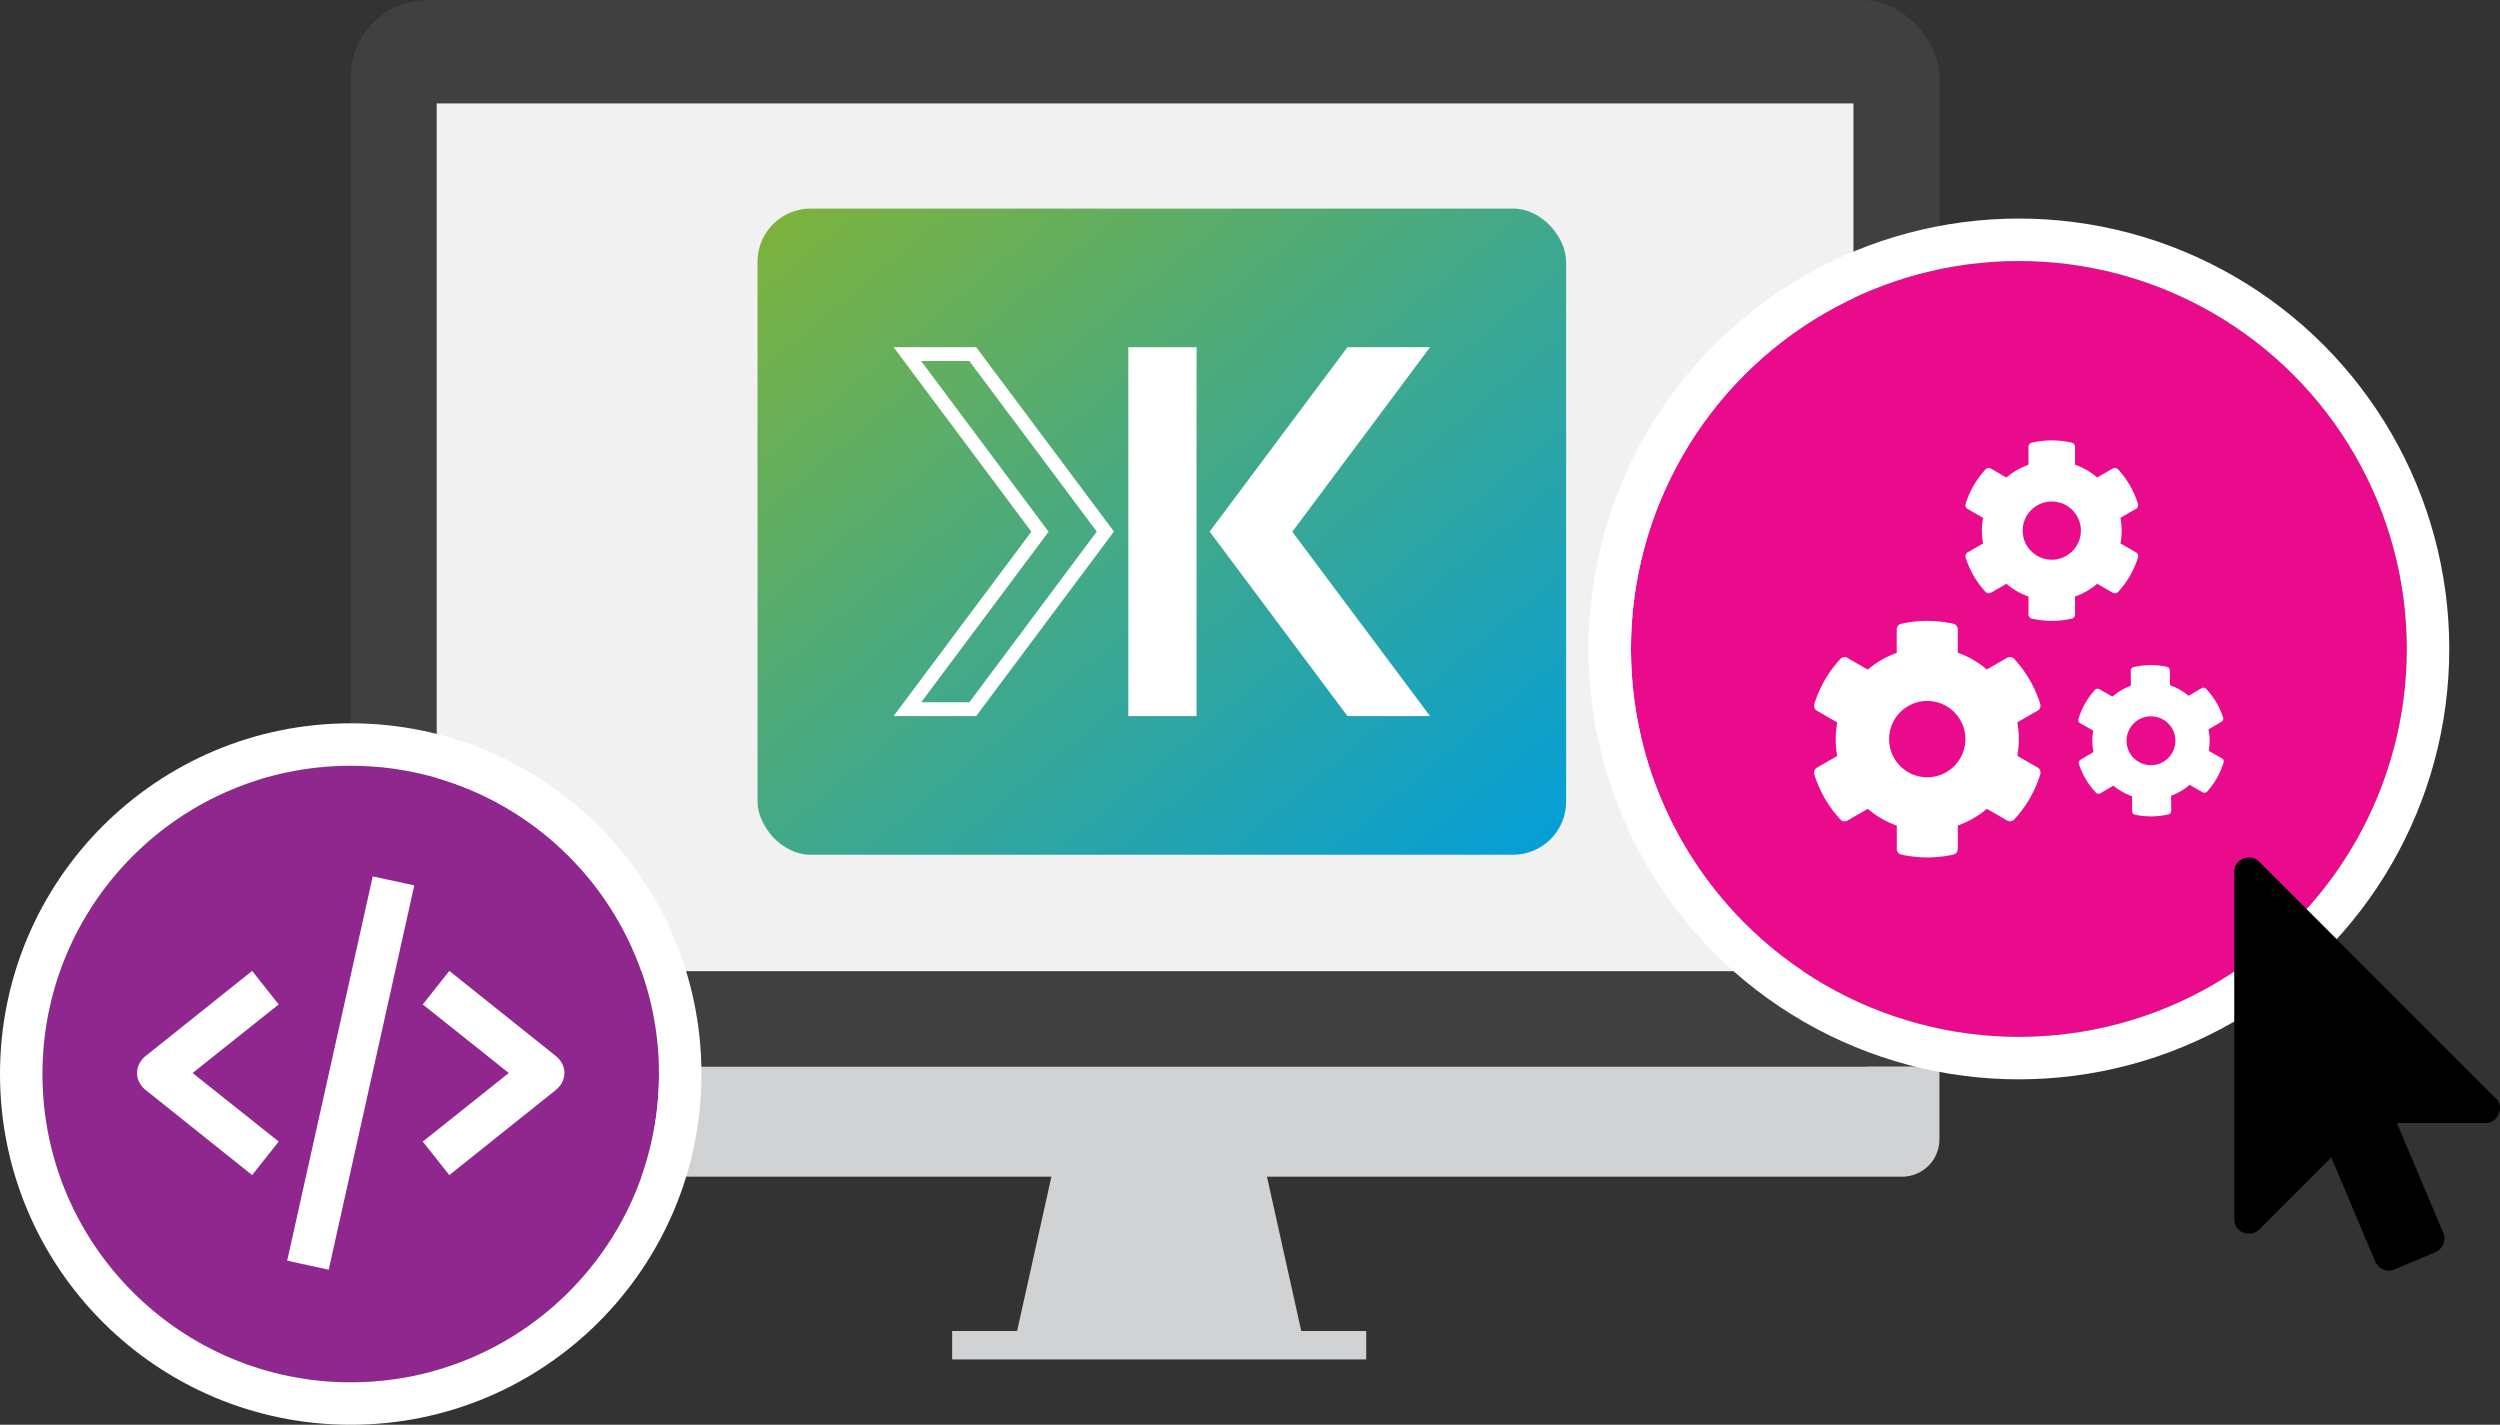 <svg xmlns="http://www.w3.org/2000/svg" xmlns:xlink="http://www.w3.org/1999/xlink" width="235.386" height="134.148" viewBox="0 0 235.386 134.148"><rect x="0" y="0" width="235.386" height="134.148" fill="#333333" stroke="none"/><defs><style>.a{fill:#fff;}.b{fill:#d0d2d3;}.c{fill:#404041;}.d{fill:#f1f1f2;}.e{fill:url(#a);}.f{fill:#ea0a8c;}.f,.g{stroke:#fff;stroke-width:4px;}.g{fill:#90278e;}.h{clip-path:url(#b);}.i{stroke:none;}.j{fill:none;}</style><linearGradient id="a" x1="-0.015" y1="0.005" x2="1.027" y2="1.007" gradientUnits="objectBoundingBox"><stop offset="0" stop-color="#80b339"/><stop offset="1" stop-color="#009edd"/></linearGradient><clipPath id="b"><rect class="a" width="38.573" height="39.27"/></clipPath></defs><g transform="translate(-343.977 -1784.799)"><g transform="translate(377 1784.799)"><g transform="translate(0 0)"><rect class="b" width="149.583" height="23.177" rx="3.519" transform="translate(0 87.614)"/><rect class="c" width="149.583" height="100.415" rx="7.257" transform="translate(0)"/><rect class="d" width="133.394" height="81.727" transform="translate(8.094 9.737)"/><rect class="c" width="149.583" height="8.952" transform="translate(0 91.463)"/><path class="b" d="M6767.255,8212.034h-19.111l-3.822,17.2h26.755Z" transform="translate(-6681.58 -8103.913)"/><rect class="b" width="38.986" height="2.676" transform="translate(56.627 125.321)"/><g transform="translate(38.301 19.638)"><rect class="e" width="76.133" height="60.839" rx="5"/><g transform="translate(12.817 13.055)"><rect class="a" width="6.424" height="34.73" transform="translate(22.097)"/><path class="a" d="M421.321,354.176H429.1l-12.971,17.373L429.1,388.906h-7.775L408.35,371.533Z" transform="translate(-378.596 -354.176)"/><path class="a" d="M332.618,355.474l12,16.059-12,16.074h-4.533L339.5,372.326l.581-.777-.581-.777-11.421-15.3h4.534m.651-1.3h-7.775l12.971,17.373-12.971,17.358h7.775l12.971-17.373-12.971-17.357Z" transform="translate(-325.493 -354.176)"/></g></g></g></g><g class="f" transform="translate(497.54 1809.377)"><ellipse class="i" cx="36.523" cy="36.523" rx="36.523" ry="36.523"/><ellipse class="j" cx="36.523" cy="36.523" rx="38.523" ry="38.523"/></g><g class="g" transform="translate(347.977 1856.902)"><ellipse class="i" cx="29.023" cy="29.023" rx="29.023" ry="29.023"/><ellipse class="j" cx="29.023" cy="29.023" rx="31.023" ry="31.023"/></g><g transform="translate(514.777 1826.265)"><g class="h" transform="translate(-0.001 0)"><path class="a" d="M21.306,23.315a11.1,11.1,0,0,1-2.459,4.251.534.534,0,0,1-.663.1l-1.913-1.106a8.743,8.743,0,0,1-2.733,1.577v2.21a.537.537,0,0,1-.422.525,11.288,11.288,0,0,1-4.9,0,.539.539,0,0,1-.424-.525V28.14a8.485,8.485,0,0,1-2.731-1.577L3.147,27.669a.543.543,0,0,1-.665-.1A11.175,11.175,0,0,1,.025,23.315a.542.542,0,0,1,.247-.629l1.913-1.1a8.715,8.715,0,0,1,0-3.152L.272,17.324A.536.536,0,0,1,.025,16.7a11.111,11.111,0,0,1,2.457-4.249.532.532,0,0,1,.665-.1l1.909,1.106a8.713,8.713,0,0,1,2.731-1.577V9.661a.537.537,0,0,1,.424-.523,11.221,11.221,0,0,1,4.9,0,.537.537,0,0,1,.424.523v2.206a8.485,8.485,0,0,1,2.731,1.577l1.914-1.106a.541.541,0,0,1,.665.105A11.2,11.2,0,0,1,21.3,16.69a.548.548,0,0,1-.247.63l-1.914,1.1a8.725,8.725,0,0,1,0,3.154l1.914,1.1a.557.557,0,0,1,.251.632M14.254,20a3.593,3.593,0,1,0-3.593,3.593A3.6,3.6,0,0,0,14.254,20" transform="translate(0 8.126)"/><path class="a" d="M23.689,11.021a8.507,8.507,0,0,1-1.874,3.241.411.411,0,0,1-.508.08L19.848,13.5a6.69,6.69,0,0,1-2.085,1.2v1.686a.41.41,0,0,1-.32.4,8.642,8.642,0,0,1-3.741,0,.411.411,0,0,1-.324-.4V14.7A6.464,6.464,0,0,1,11.3,13.5l-1.46.843a.412.412,0,0,1-.506-.08,8.5,8.5,0,0,1-1.874-3.241.414.414,0,0,1,.188-.479L9.105,9.7a6.589,6.589,0,0,1,0-2.405l-1.46-.841a.413.413,0,0,1-.188-.481A8.472,8.472,0,0,1,9.331,2.731a.406.406,0,0,1,.506-.079l1.456.843a6.686,6.686,0,0,1,2.083-1.2V.607a.41.41,0,0,1,.322-.4,8.583,8.583,0,0,1,3.741,0,.41.41,0,0,1,.322.4V2.29a6.472,6.472,0,0,1,2.083,1.2l1.46-.843a.41.41,0,0,1,.506.08,8.532,8.532,0,0,1,1.874,3.239.418.418,0,0,1-.188.481l-1.46.841a6.684,6.684,0,0,1,0,2.407l1.46.841a.427.427,0,0,1,.192.483M18.309,8.493a2.74,2.74,0,1,0-2.74,2.74,2.745,2.745,0,0,0,2.74-2.74" transform="translate(6.816 0.001)"/><path class="a" d="M26.664,20.213a7.1,7.1,0,0,1-1.547,2.737.342.342,0,0,1-.425.071l-1.23-.7a5.626,5.626,0,0,1-1.74,1.027l.015,1.414a.345.345,0,0,1-.266.339,7.219,7.219,0,0,1-3.139.031.342.342,0,0,1-.274-.333l-.015-1.414a5.462,5.462,0,0,1-1.757-.991l-1.217.719a.347.347,0,0,1-.427-.061,7.18,7.18,0,0,1-1.6-2.7.346.346,0,0,1,.155-.4l1.217-.719a5.548,5.548,0,0,1-.021-2.02l-1.23-.694a.345.345,0,0,1-.163-.4,7.1,7.1,0,0,1,1.547-2.735.339.339,0,0,1,.424-.071l1.23.7a5.586,5.586,0,0,1,1.736-1.027l-.013-1.414a.344.344,0,0,1,.268-.339,7.211,7.211,0,0,1,3.137-.031.344.344,0,0,1,.274.333l.015,1.41a5.447,5.447,0,0,1,1.757.993l1.219-.721a.347.347,0,0,1,.425.063,7.141,7.141,0,0,1,1.6,2.7.346.346,0,0,1-.153.4l-1.219.721a5.537,5.537,0,0,1,.019,2.018l1.234.7a.358.358,0,0,1,.165.4m-4.536-2.075a2.3,2.3,0,1,0-2.277,2.323,2.3,2.3,0,0,0,2.277-2.323" transform="translate(11.897 10.111)"/></g></g><path d="M880.65,185.409a1.234,1.234,0,0,1,.3,1.5,1.3,1.3,0,0,1-1.281.869h-8.291l4.363,10.331a1.36,1.36,0,0,1,0,1.063,1.4,1.4,0,0,1-.737.76l-3.842,1.627a1.346,1.346,0,0,1-1.063,0,1.4,1.4,0,0,1-.76-.737L865.2,191.01l-6.772,6.771a1.33,1.33,0,0,1-.976.413,1.373,1.373,0,0,1-.522-.109,1.3,1.3,0,0,1-.867-1.282V164.162a1.3,1.3,0,0,1,.867-1.282,1.372,1.372,0,0,1,.522-.109,1.285,1.285,0,0,1,.976.413Z" transform="translate(-301.722 1702.763)"/><path class="a" d="M117.824,2543.254l-8.057,36.186,3.91.849,8.057-36.186Zm7.209,8.9-2.5,3.157,8.1,6.456-8.1,6.455,2.5,3.157,10.082-8.058a2.291,2.291,0,0,0,.543-.684,1.9,1.9,0,0,0,0-1.743,2.3,2.3,0,0,0-.543-.684Zm-18.565,19.225,2.5-3.157-8.106-6.455,8.106-6.456-2.5-3.157-10.082,8.057a2.332,2.332,0,0,0-.543.684,1.9,1.9,0,0,0,0,1.743,2.323,2.323,0,0,0,.543.684Z" transform="translate(261.249 -675.94)"/></g></svg>